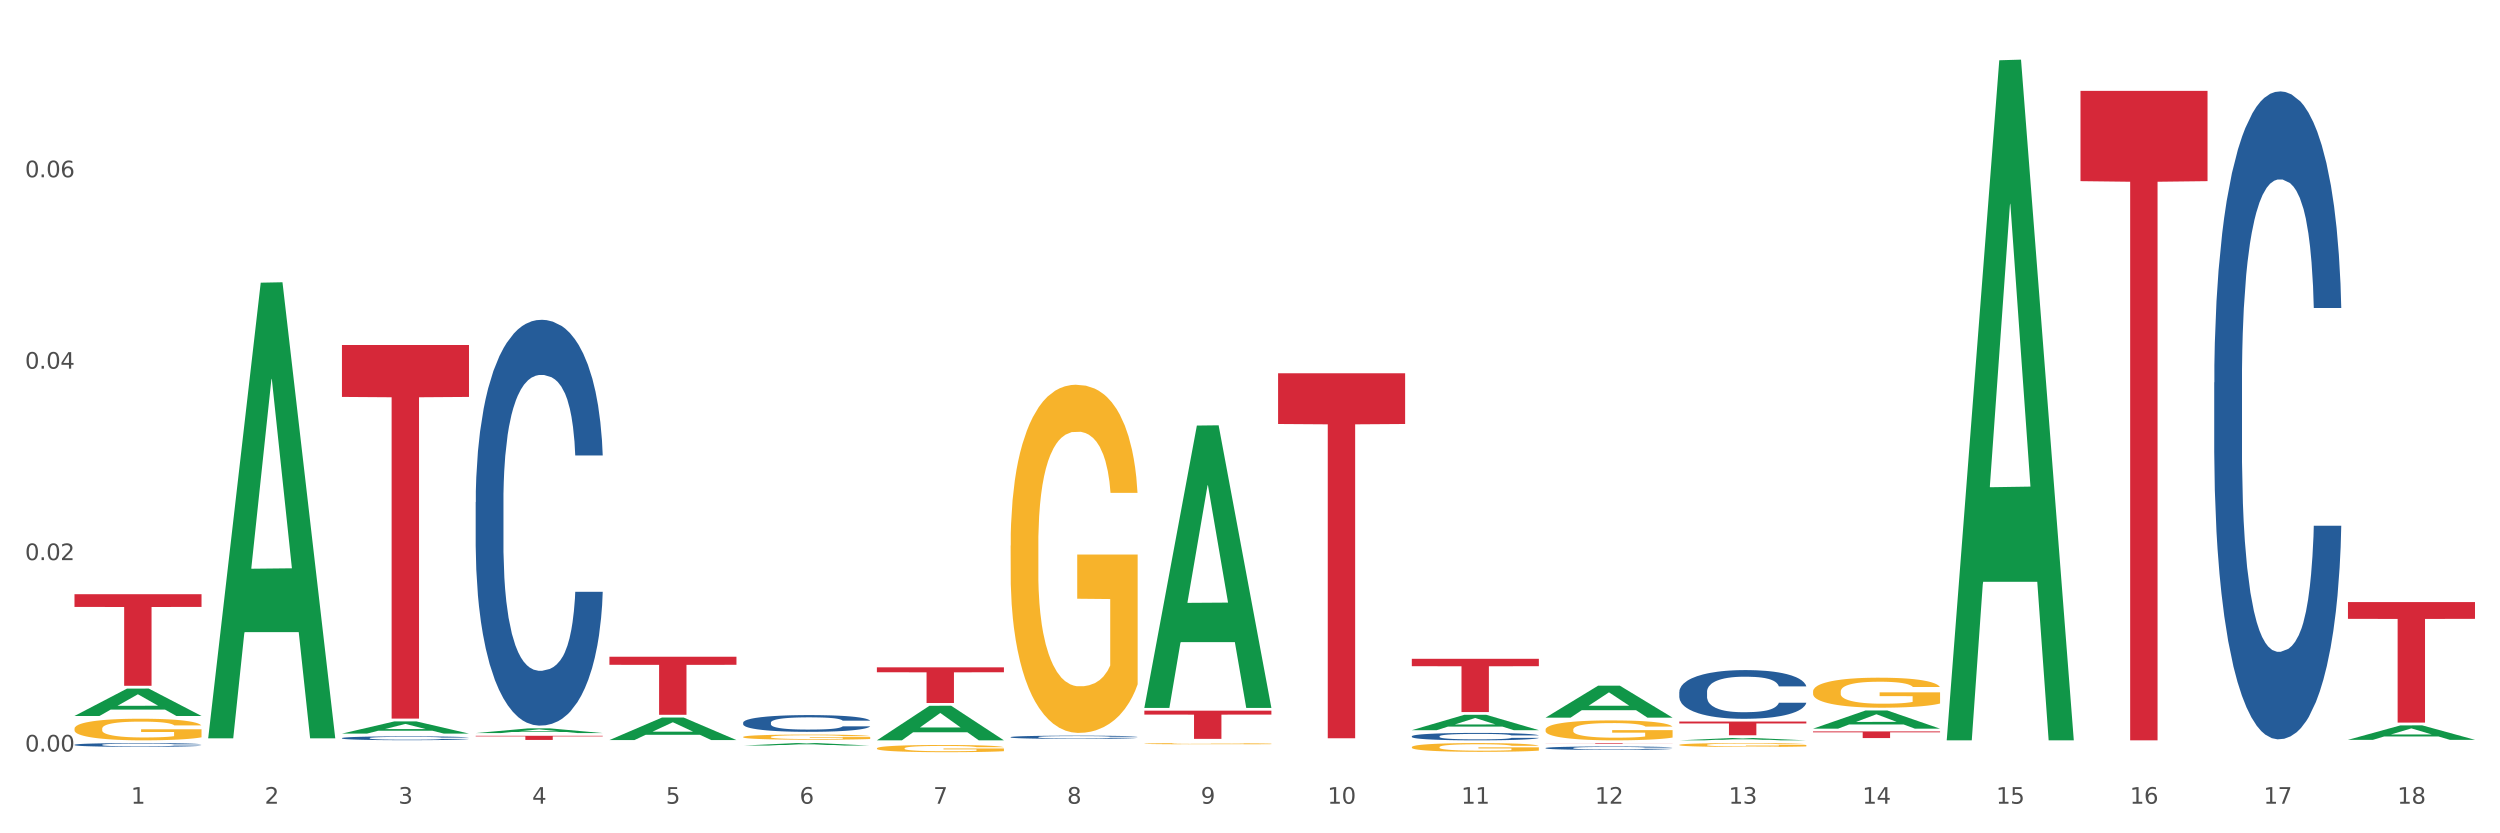 <?xml version="1.0" encoding="utf-8" standalone="no"?>
<!DOCTYPE svg PUBLIC "-//W3C//DTD SVG 1.1//EN"
  "http://www.w3.org/Graphics/SVG/1.1/DTD/svg11.dtd">
<svg xmlns:xlink="http://www.w3.org/1999/xlink" width="1080pt" height="360pt" viewBox="0 0 1080 360" xmlns="http://www.w3.org/2000/svg" version="1.1">
 <rect x="0" y="0" width="1080" height="360" fill="#333333" stroke="none"/>
 <defs>
  <style type="text/css">*{stroke-linejoin: round; stroke-linecap: butt}</style>
 </defs>
 <g id="figure_1">
  <g id="patch_1">
   <path d="M 0 360 
L 1080 360 
L 1080 0 
L 0 0 
z
" style="fill: #ffffff; stroke: #ffffff; stroke-linejoin: miter"/>
  </g>
  <g id="axes_1">
   <g id="matplotlib.axis_1">
    <g id="xtick_1">
     <g id="text_1">
      <!-- 1 -->
      <g style="fill: #4d4d4d" transform="translate(56.563 347.204) scale(0.096 -0.096)">
       <defs>
        <path id="DejaVuSans-31" d="M 794 531 
L 1825 531 
L 1825 4091 
L 703 3866 
L 703 4441 
L 1819 4666 
L 2450 4666 
L 2450 531 
L 3481 531 
L 3481 0 
L 794 0 
L 794 531 
z
" transform="scale(0.016)"/>
       </defs>
       <use xlink:href="#DejaVuSans-31"/>
      </g>
     </g>
    </g>
    <g id="xtick_2">
     <g id="text_2">
      <!-- 2 -->
      <g style="fill: #4d4d4d" transform="translate(114.336 347.204) scale(0.096 -0.096)">
       <defs>
        <path id="DejaVuSans-32" d="M 1228 531 
L 3431 531 
L 3431 0 
L 469 0 
L 469 531 
Q 828 903 1448 1529 
Q 2069 2156 2228 2338 
Q 2531 2678 2651 2914 
Q 2772 3150 2772 3378 
Q 2772 3750 2511 3984 
Q 2250 4219 1831 4219 
Q 1534 4219 1204 4116 
Q 875 4013 500 3803 
L 500 4441 
Q 881 4594 1212 4672 
Q 1544 4750 1819 4750 
Q 2544 4750 2975 4387 
Q 3406 4025 3406 3419 
Q 3406 3131 3298 2873 
Q 3191 2616 2906 2266 
Q 2828 2175 2409 1742 
Q 1991 1309 1228 531 
z
" transform="scale(0.016)"/>
       </defs>
       <use xlink:href="#DejaVuSans-32"/>
      </g>
     </g>
    </g>
    <g id="xtick_3">
     <g id="text_3">
      <!-- 3 -->
      <g style="fill: #4d4d4d" transform="translate(172.109 347.204) scale(0.096 -0.096)">
       <defs>
        <path id="DejaVuSans-33" d="M 2597 2516 
Q 3050 2419 3304 2112 
Q 3559 1806 3559 1356 
Q 3559 666 3084 287 
Q 2609 -91 1734 -91 
Q 1441 -91 1130 -33 
Q 819 25 488 141 
L 488 750 
Q 750 597 1062 519 
Q 1375 441 1716 441 
Q 2309 441 2620 675 
Q 2931 909 2931 1356 
Q 2931 1769 2642 2001 
Q 2353 2234 1838 2234 
L 1294 2234 
L 1294 2753 
L 1863 2753 
Q 2328 2753 2575 2939 
Q 2822 3125 2822 3475 
Q 2822 3834 2567 4026 
Q 2313 4219 1838 4219 
Q 1578 4219 1281 4162 
Q 984 4106 628 3988 
L 628 4550 
Q 988 4650 1302 4700 
Q 1616 4750 1894 4750 
Q 2613 4750 3031 4423 
Q 3450 4097 3450 3541 
Q 3450 3153 3228 2886 
Q 3006 2619 2597 2516 
z
" transform="scale(0.016)"/>
       </defs>
       <use xlink:href="#DejaVuSans-33"/>
      </g>
     </g>
    </g>
    <g id="xtick_4">
     <g id="text_4">
      <!-- 4 -->
      <g style="fill: #4d4d4d" transform="translate(229.882 347.204) scale(0.096 -0.096)">
       <defs>
        <path id="DejaVuSans-34" d="M 2419 4116 
L 825 1625 
L 2419 1625 
L 2419 4116 
z
M 2253 4666 
L 3047 4666 
L 3047 1625 
L 3713 1625 
L 3713 1100 
L 3047 1100 
L 3047 0 
L 2419 0 
L 2419 1100 
L 313 1100 
L 313 1709 
L 2253 4666 
z
" transform="scale(0.016)"/>
       </defs>
       <use xlink:href="#DejaVuSans-34"/>
      </g>
     </g>
    </g>
    <g id="xtick_5">
     <g id="text_5">
      <!-- 5 -->
      <g style="fill: #4d4d4d" transform="translate(287.655 347.204) scale(0.096 -0.096)">
       <defs>
        <path id="DejaVuSans-35" d="M 691 4666 
L 3169 4666 
L 3169 4134 
L 1269 4134 
L 1269 2991 
Q 1406 3038 1543 3061 
Q 1681 3084 1819 3084 
Q 2600 3084 3056 2656 
Q 3513 2228 3513 1497 
Q 3513 744 3044 326 
Q 2575 -91 1722 -91 
Q 1428 -91 1123 -41 
Q 819 9 494 109 
L 494 744 
Q 775 591 1075 516 
Q 1375 441 1709 441 
Q 2250 441 2565 725 
Q 2881 1009 2881 1497 
Q 2881 1984 2565 2268 
Q 2250 2553 1709 2553 
Q 1456 2553 1204 2497 
Q 953 2441 691 2322 
L 691 4666 
z
" transform="scale(0.016)"/>
       </defs>
       <use xlink:href="#DejaVuSans-35"/>
      </g>
     </g>
    </g>
    <g id="xtick_6">
     <g id="text_6">
      <!-- 6 -->
      <g style="fill: #4d4d4d" transform="translate(345.428 347.204) scale(0.096 -0.096)">
       <defs>
        <path id="DejaVuSans-36" d="M 2113 2584 
Q 1688 2584 1439 2293 
Q 1191 2003 1191 1497 
Q 1191 994 1439 701 
Q 1688 409 2113 409 
Q 2538 409 2786 701 
Q 3034 994 3034 1497 
Q 3034 2003 2786 2293 
Q 2538 2584 2113 2584 
z
M 3366 4563 
L 3366 3988 
Q 3128 4100 2886 4159 
Q 2644 4219 2406 4219 
Q 1781 4219 1451 3797 
Q 1122 3375 1075 2522 
Q 1259 2794 1537 2939 
Q 1816 3084 2150 3084 
Q 2853 3084 3261 2657 
Q 3669 2231 3669 1497 
Q 3669 778 3244 343 
Q 2819 -91 2113 -91 
Q 1303 -91 875 529 
Q 447 1150 447 2328 
Q 447 3434 972 4092 
Q 1497 4750 2381 4750 
Q 2619 4750 2861 4703 
Q 3103 4656 3366 4563 
z
" transform="scale(0.016)"/>
       </defs>
       <use xlink:href="#DejaVuSans-36"/>
      </g>
     </g>
    </g>
    <g id="xtick_7">
     <g id="text_7">
      <!-- 7 -->
      <g style="fill: #4d4d4d" transform="translate(403.201 347.204) scale(0.096 -0.096)">
       <defs>
        <path id="DejaVuSans-37" d="M 525 4666 
L 3525 4666 
L 3525 4397 
L 1831 0 
L 1172 0 
L 2766 4134 
L 525 4134 
L 525 4666 
z
" transform="scale(0.016)"/>
       </defs>
       <use xlink:href="#DejaVuSans-37"/>
      </g>
     </g>
    </g>
    <g id="xtick_8">
     <g id="text_8">
      <!-- 8 -->
      <g style="fill: #4d4d4d" transform="translate(460.974 347.204) scale(0.096 -0.096)">
       <defs>
        <path id="DejaVuSans-38" d="M 2034 2216 
Q 1584 2216 1326 1975 
Q 1069 1734 1069 1313 
Q 1069 891 1326 650 
Q 1584 409 2034 409 
Q 2484 409 2743 651 
Q 3003 894 3003 1313 
Q 3003 1734 2745 1975 
Q 2488 2216 2034 2216 
z
M 1403 2484 
Q 997 2584 770 2862 
Q 544 3141 544 3541 
Q 544 4100 942 4425 
Q 1341 4750 2034 4750 
Q 2731 4750 3128 4425 
Q 3525 4100 3525 3541 
Q 3525 3141 3298 2862 
Q 3072 2584 2669 2484 
Q 3125 2378 3379 2068 
Q 3634 1759 3634 1313 
Q 3634 634 3220 271 
Q 2806 -91 2034 -91 
Q 1263 -91 848 271 
Q 434 634 434 1313 
Q 434 1759 690 2068 
Q 947 2378 1403 2484 
z
M 1172 3481 
Q 1172 3119 1398 2916 
Q 1625 2713 2034 2713 
Q 2441 2713 2670 2916 
Q 2900 3119 2900 3481 
Q 2900 3844 2670 4047 
Q 2441 4250 2034 4250 
Q 1625 4250 1398 4047 
Q 1172 3844 1172 3481 
z
" transform="scale(0.016)"/>
       </defs>
       <use xlink:href="#DejaVuSans-38"/>
      </g>
     </g>
    </g>
    <g id="xtick_9">
     <g id="text_9">
      <!-- 9 -->
      <g style="fill: #4d4d4d" transform="translate(518.747 347.204) scale(0.096 -0.096)">
       <defs>
        <path id="DejaVuSans-39" d="M 703 97 
L 703 672 
Q 941 559 1184 500 
Q 1428 441 1663 441 
Q 2288 441 2617 861 
Q 2947 1281 2994 2138 
Q 2813 1869 2534 1725 
Q 2256 1581 1919 1581 
Q 1219 1581 811 2004 
Q 403 2428 403 3163 
Q 403 3881 828 4315 
Q 1253 4750 1959 4750 
Q 2769 4750 3195 4129 
Q 3622 3509 3622 2328 
Q 3622 1225 3098 567 
Q 2575 -91 1691 -91 
Q 1453 -91 1209 -44 
Q 966 3 703 97 
z
M 1959 2075 
Q 2384 2075 2632 2365 
Q 2881 2656 2881 3163 
Q 2881 3666 2632 3958 
Q 2384 4250 1959 4250 
Q 1534 4250 1286 3958 
Q 1038 3666 1038 3163 
Q 1038 2656 1286 2365 
Q 1534 2075 1959 2075 
z
" transform="scale(0.016)"/>
       </defs>
       <use xlink:href="#DejaVuSans-39"/>
      </g>
     </g>
    </g>
    <g id="xtick_10">
     <g id="text_10">
      <!-- 10 -->
      <g style="fill: #4d4d4d" transform="translate(573.466 347.204) scale(0.096 -0.096)">
       <defs>
        <path id="DejaVuSans-30" d="M 2034 4250 
Q 1547 4250 1301 3770 
Q 1056 3291 1056 2328 
Q 1056 1369 1301 889 
Q 1547 409 2034 409 
Q 2525 409 2770 889 
Q 3016 1369 3016 2328 
Q 3016 3291 2770 3770 
Q 2525 4250 2034 4250 
z
M 2034 4750 
Q 2819 4750 3233 4129 
Q 3647 3509 3647 2328 
Q 3647 1150 3233 529 
Q 2819 -91 2034 -91 
Q 1250 -91 836 529 
Q 422 1150 422 2328 
Q 422 3509 836 4129 
Q 1250 4750 2034 4750 
z
" transform="scale(0.016)"/>
       </defs>
       <use xlink:href="#DejaVuSans-31"/>
       <use xlink:href="#DejaVuSans-30" transform="translate(63.623 0)"/>
      </g>
     </g>
    </g>
    <g id="xtick_11">
     <g id="text_11">
      <!-- 11 -->
      <g style="fill: #4d4d4d" transform="translate(631.239 347.204) scale(0.096 -0.096)">
       <use xlink:href="#DejaVuSans-31"/>
       <use xlink:href="#DejaVuSans-31" transform="translate(63.623 0)"/>
      </g>
     </g>
    </g>
    <g id="xtick_12">
     <g id="text_12">
      <!-- 12 -->
      <g style="fill: #4d4d4d" transform="translate(689.012 347.204) scale(0.096 -0.096)">
       <use xlink:href="#DejaVuSans-31"/>
       <use xlink:href="#DejaVuSans-32" transform="translate(63.623 0)"/>
      </g>
     </g>
    </g>
    <g id="xtick_13">
     <g id="text_13">
      <!-- 13 -->
      <g style="fill: #4d4d4d" transform="translate(746.785 347.204) scale(0.096 -0.096)">
       <use xlink:href="#DejaVuSans-31"/>
       <use xlink:href="#DejaVuSans-33" transform="translate(63.623 0)"/>
      </g>
     </g>
    </g>
    <g id="xtick_14">
     <g id="text_14">
      <!-- 14 -->
      <g style="fill: #4d4d4d" transform="translate(804.558 347.204) scale(0.096 -0.096)">
       <use xlink:href="#DejaVuSans-31"/>
       <use xlink:href="#DejaVuSans-34" transform="translate(63.623 0)"/>
      </g>
     </g>
    </g>
    <g id="xtick_15">
     <g id="text_15">
      <!-- 15 -->
      <g style="fill: #4d4d4d" transform="translate(862.331 347.204) scale(0.096 -0.096)">
       <use xlink:href="#DejaVuSans-31"/>
       <use xlink:href="#DejaVuSans-35" transform="translate(63.623 0)"/>
      </g>
     </g>
    </g>
    <g id="xtick_16">
     <g id="text_16">
      <!-- 16 -->
      <g style="fill: #4d4d4d" transform="translate(920.104 347.204) scale(0.096 -0.096)">
       <use xlink:href="#DejaVuSans-31"/>
       <use xlink:href="#DejaVuSans-36" transform="translate(63.623 0)"/>
      </g>
     </g>
    </g>
    <g id="xtick_17">
     <g id="text_17">
      <!-- 17 -->
      <g style="fill: #4d4d4d" transform="translate(977.877 347.204) scale(0.096 -0.096)">
       <use xlink:href="#DejaVuSans-31"/>
       <use xlink:href="#DejaVuSans-37" transform="translate(63.623 0)"/>
      </g>
     </g>
    </g>
    <g id="xtick_18">
     <g id="text_18">
      <!-- 18 -->
      <g style="fill: #4d4d4d" transform="translate(1035.65 347.204) scale(0.096 -0.096)">
       <use xlink:href="#DejaVuSans-31"/>
       <use xlink:href="#DejaVuSans-38" transform="translate(63.623 0)"/>
      </g>
     </g>
    </g>
    <g id="xtick_19"/>
    <g id="xtick_20"/>
    <g id="xtick_21"/>
    <g id="xtick_22"/>
    <g id="xtick_23"/>
    <g id="xtick_24"/>
    <g id="xtick_25"/>
    <g id="xtick_26"/>
    <g id="xtick_27"/>
    <g id="xtick_28"/>
    <g id="xtick_29"/>
    <g id="xtick_30"/>
    <g id="xtick_31"/>
    <g id="xtick_32"/>
    <g id="xtick_33"/>
    <g id="xtick_34"/>
    <g id="xtick_35"/>
   </g>
   <g id="matplotlib.axis_2">
    <g id="ytick_1">
     <g id="text_19">
      <!-- 0.00 -->
      <g style="fill: #4d4d4d" transform="translate(10.8 324.659) scale(0.096 -0.096)">
       <defs>
        <path id="DejaVuSans-2e" d="M 684 794 
L 1344 794 
L 1344 0 
L 684 0 
L 684 794 
z
" transform="scale(0.016)"/>
       </defs>
       <use xlink:href="#DejaVuSans-30"/>
       <use xlink:href="#DejaVuSans-2e" transform="translate(63.623 0)"/>
       <use xlink:href="#DejaVuSans-30" transform="translate(95.41 0)"/>
       <use xlink:href="#DejaVuSans-30" transform="translate(159.033 0)"/>
      </g>
     </g>
    </g>
    <g id="ytick_2">
     <g id="text_20">
      <!-- 0.02 -->
      <g style="fill: #4d4d4d" transform="translate(10.8 241.968) scale(0.096 -0.096)">
       <use xlink:href="#DejaVuSans-30"/>
       <use xlink:href="#DejaVuSans-2e" transform="translate(63.623 0)"/>
       <use xlink:href="#DejaVuSans-30" transform="translate(95.41 0)"/>
       <use xlink:href="#DejaVuSans-32" transform="translate(159.033 0)"/>
      </g>
     </g>
    </g>
    <g id="ytick_3">
     <g id="text_21">
      <!-- 0.04 -->
      <g style="fill: #4d4d4d" transform="translate(10.8 159.276) scale(0.096 -0.096)">
       <use xlink:href="#DejaVuSans-30"/>
       <use xlink:href="#DejaVuSans-2e" transform="translate(63.623 0)"/>
       <use xlink:href="#DejaVuSans-30" transform="translate(95.41 0)"/>
       <use xlink:href="#DejaVuSans-34" transform="translate(159.033 0)"/>
      </g>
     </g>
    </g>
    <g id="ytick_4">
     <g id="text_22">
      <!-- 0.06 -->
      <g style="fill: #4d4d4d" transform="translate(10.8 76.585) scale(0.096 -0.096)">
       <use xlink:href="#DejaVuSans-30"/>
       <use xlink:href="#DejaVuSans-2e" transform="translate(63.623 0)"/>
       <use xlink:href="#DejaVuSans-30" transform="translate(95.41 0)"/>
       <use xlink:href="#DejaVuSans-36" transform="translate(159.033 0)"/>
      </g>
     </g>
    </g>
    <g id="ytick_5"/>
    <g id="ytick_6"/>
    <g id="ytick_7"/>
    <g id="ytick_8"/>
   </g>
   <g id="PolyCollection_1">
    <path d="M 32.175 309.28 
L 32.232 309.269 
L 54.864 297.47 
L 64.257 297.459 
L 87.059 309.302 
L 76.196 309.302 
L 71.273 306.545 
L 47.905 306.545 
L 47.735 306.589 
L 42.982 309.302 
L 32.175 309.302 
L 32.175 309.28 
L 50.847 304.899 
L 68.331 304.888 
L 59.674 299.984 
L 59.561 299.961 
L 59.447 299.995 
L 50.79 304.888 
L 50.847 304.899 
L 32.175 309.28 
z
" clip-path="url(#pf8c7221da5)" style="fill: #109648"/>
    <path d="M 436.586 235.712 
L 436.651 235.575 
L 436.651 230.629 
L 436.78 226.371 
L 437.428 216.068 
L 438.4 207.551 
L 439.113 203.017 
L 439.826 199.308 
L 440.668 195.599 
L 441.705 191.753 
L 443.584 186.121 
L 444.75 183.236 
L 446.176 180.214 
L 448.768 175.818 
L 450.647 173.345 
L 452.591 171.284 
L 455.766 168.812 
L 457.84 167.713 
L 460.043 166.889 
L 462.7 166.339 
L 464.708 166.202 
L 469.115 166.614 
L 472.873 167.85 
L 474.687 168.812 
L 477.02 170.46 
L 478.251 171.559 
L 480.26 173.757 
L 482.334 176.642 
L 483.759 179.115 
L 485.898 183.785 
L 487.517 188.456 
L 489.008 194.226 
L 489.785 198.209 
L 490.369 201.918 
L 490.887 206.177 
L 491.405 212.908 
L 479.742 212.908 
L 479.288 208.1 
L 478.575 203.567 
L 477.539 199.171 
L 476.631 196.424 
L 475.076 192.989 
L 473.651 190.791 
L 472.16 189.143 
L 470.346 187.769 
L 468.92 187.082 
L 466.912 186.533 
L 462.959 186.67 
L 460.302 187.769 
L 458.488 189.143 
L 457.321 190.379 
L 456.285 191.753 
L 455.118 193.676 
L 453.757 196.561 
L 452.785 199.171 
L 451.814 202.468 
L 451.036 205.765 
L 450.323 209.611 
L 449.74 213.732 
L 449.286 217.991 
L 448.898 223.211 
L 448.574 231.866 
L 448.574 250.685 
L 448.703 254.944 
L 449.027 260.576 
L 449.416 264.835 
L 450.064 269.918 
L 450.647 273.352 
L 451.749 278.297 
L 452.98 282.418 
L 453.952 285.028 
L 454.924 287.226 
L 456.609 290.249 
L 458.488 292.721 
L 460.108 294.232 
L 462.311 295.606 
L 463.801 296.156 
L 465.097 296.43 
L 468.272 296.43 
L 470.54 296.018 
L 473.067 295.057 
L 475.011 293.82 
L 476.631 292.309 
L 478.446 289.837 
L 479.612 287.501 
L 479.612 258.79 
L 465.356 258.653 
L 465.356 239.558 
L 491.47 239.558 
L 491.47 295.606 
L 490.369 298.491 
L 489.137 301.101 
L 487.841 303.436 
L 485.898 306.321 
L 483.565 309.069 
L 481.491 310.992 
L 479.288 312.64 
L 476.696 314.151 
L 473.327 315.525 
L 471.253 316.075 
L 468.661 316.487 
L 465.616 316.624 
L 462.959 316.349 
L 460.367 315.662 
L 457.645 314.426 
L 454.989 312.64 
L 452.98 310.854 
L 450.971 308.656 
L 448.833 305.772 
L 447.148 303.024 
L 445.852 300.552 
L 444.426 297.392 
L 442.871 293.271 
L 441.705 289.562 
L 440.668 285.715 
L 439.567 280.77 
L 438.789 276.511 
L 438.011 271.154 
L 437.558 267.17 
L 437.039 260.988 
L 436.651 252.334 
L 436.586 235.712 
z
" clip-path="url(#pf8c7221da5)" style="fill: #f7b32b"/>
    <path d="M 494.359 321.261 
L 494.424 321.26 
L 494.424 321.243 
L 494.553 321.227 
L 495.201 321.19 
L 496.173 321.16 
L 496.886 321.144 
L 497.599 321.13 
L 498.441 321.117 
L 499.478 321.103 
L 501.357 321.083 
L 502.523 321.073 
L 503.949 321.062 
L 506.541 321.046 
L 508.42 321.037 
L 510.364 321.03 
L 513.539 321.021 
L 515.613 321.017 
L 517.816 321.014 
L 520.473 321.012 
L 522.481 321.012 
L 526.888 321.013 
L 530.646 321.017 
L 532.46 321.021 
L 534.793 321.027 
L 536.024 321.031 
L 538.033 321.039 
L 540.107 321.049 
L 541.532 321.058 
L 543.671 321.075 
L 545.29 321.091 
L 546.781 321.112 
L 547.558 321.126 
L 548.142 321.14 
L 548.66 321.155 
L 549.178 321.179 
L 537.515 321.179 
L 537.061 321.162 
L 536.348 321.146 
L 535.311 321.13 
L 534.404 321.12 
L 532.849 321.108 
L 531.424 321.1 
L 529.933 321.094 
L 528.119 321.089 
L 526.693 321.086 
L 524.685 321.084 
L 520.732 321.085 
L 518.075 321.089 
L 516.261 321.094 
L 515.094 321.098 
L 514.058 321.103 
L 512.891 321.11 
L 511.53 321.12 
L 510.558 321.13 
L 509.586 321.142 
L 508.809 321.153 
L 508.096 321.167 
L 507.513 321.182 
L 507.059 321.197 
L 506.671 321.216 
L 506.347 321.247 
L 506.347 321.314 
L 506.476 321.33 
L 506.8 321.35 
L 507.189 321.365 
L 507.837 321.383 
L 508.42 321.396 
L 509.522 321.413 
L 510.753 321.428 
L 511.725 321.438 
L 512.697 321.445 
L 514.382 321.456 
L 516.261 321.465 
L 517.881 321.471 
L 520.084 321.475 
L 521.574 321.477 
L 522.87 321.478 
L 526.045 321.478 
L 528.313 321.477 
L 530.84 321.473 
L 532.784 321.469 
L 534.404 321.464 
L 536.219 321.455 
L 537.385 321.446 
L 537.385 321.343 
L 523.129 321.343 
L 523.129 321.275 
L 549.243 321.275 
L 549.243 321.475 
L 548.142 321.486 
L 546.91 321.495 
L 545.614 321.504 
L 543.671 321.514 
L 541.338 321.524 
L 539.264 321.531 
L 537.061 321.536 
L 534.469 321.542 
L 531.1 321.547 
L 529.026 321.549 
L 526.434 321.55 
L 523.389 321.551 
L 520.732 321.55 
L 518.14 321.547 
L 515.418 321.543 
L 512.762 321.536 
L 510.753 321.53 
L 508.744 321.522 
L 506.606 321.512 
L 504.921 321.502 
L 503.625 321.493 
L 502.199 321.482 
L 500.644 321.467 
L 499.478 321.454 
L 498.441 321.44 
L 497.34 321.422 
L 496.562 321.407 
L 495.784 321.388 
L 495.331 321.374 
L 494.812 321.351 
L 494.424 321.32 
L 494.359 321.261 
z
" clip-path="url(#pf8c7221da5)" style="fill: #f7b32b"/>
    <path d="M 667.678 315.195 
L 667.743 315.187 
L 667.743 314.903 
L 667.872 314.659 
L 668.52 314.069 
L 669.492 313.581 
L 670.205 313.321 
L 670.918 313.109 
L 671.76 312.896 
L 672.797 312.676 
L 674.676 312.353 
L 675.842 312.188 
L 677.268 312.015 
L 679.86 311.763 
L 681.739 311.621 
L 683.683 311.503 
L 686.858 311.361 
L 688.932 311.298 
L 691.135 311.251 
L 693.792 311.22 
L 695.8 311.212 
L 700.207 311.235 
L 703.965 311.306 
L 705.779 311.361 
L 708.112 311.456 
L 709.343 311.519 
L 711.352 311.645 
L 713.426 311.81 
L 714.851 311.952 
L 716.989 312.219 
L 718.609 312.487 
L 720.1 312.817 
L 720.877 313.046 
L 721.461 313.258 
L 721.979 313.502 
L 722.497 313.888 
L 710.834 313.888 
L 710.38 313.612 
L 709.667 313.353 
L 708.63 313.101 
L 707.723 312.943 
L 706.168 312.747 
L 704.743 312.621 
L 703.252 312.526 
L 701.438 312.448 
L 700.012 312.408 
L 698.003 312.377 
L 694.051 312.385 
L 691.394 312.448 
L 689.58 312.526 
L 688.413 312.597 
L 687.377 312.676 
L 686.21 312.786 
L 684.849 312.951 
L 683.877 313.101 
L 682.905 313.29 
L 682.128 313.479 
L 681.415 313.699 
L 680.832 313.935 
L 680.378 314.179 
L 679.99 314.478 
L 679.666 314.974 
L 679.666 316.052 
L 679.795 316.296 
L 680.119 316.619 
L 680.508 316.863 
L 681.156 317.154 
L 681.739 317.351 
L 682.841 317.635 
L 684.072 317.871 
L 685.044 318.02 
L 686.016 318.146 
L 687.701 318.319 
L 689.58 318.461 
L 691.2 318.548 
L 693.403 318.626 
L 694.893 318.658 
L 696.189 318.674 
L 699.364 318.674 
L 701.632 318.65 
L 704.159 318.595 
L 706.103 318.524 
L 707.723 318.437 
L 709.538 318.296 
L 710.704 318.162 
L 710.704 316.517 
L 696.448 316.509 
L 696.448 315.415 
L 722.562 315.415 
L 722.562 318.626 
L 721.461 318.792 
L 720.229 318.941 
L 718.933 319.075 
L 716.989 319.24 
L 714.657 319.398 
L 712.583 319.508 
L 710.38 319.602 
L 707.788 319.689 
L 704.419 319.768 
L 702.345 319.799 
L 699.753 319.823 
L 696.708 319.831 
L 694.051 319.815 
L 691.459 319.775 
L 688.737 319.705 
L 686.081 319.602 
L 684.072 319.5 
L 682.063 319.374 
L 679.925 319.209 
L 678.24 319.051 
L 676.944 318.91 
L 675.518 318.729 
L 673.963 318.492 
L 672.797 318.28 
L 671.76 318.06 
L 670.659 317.776 
L 669.881 317.532 
L 669.103 317.225 
L 668.65 316.997 
L 668.131 316.643 
L 667.743 316.147 
L 667.678 315.195 
z
" clip-path="url(#pf8c7221da5)" style="fill: #f7b32b"/>
    <path d="M 725.451 321.786 
L 725.516 321.784 
L 725.516 321.729 
L 725.645 321.682 
L 726.293 321.567 
L 727.265 321.472 
L 727.978 321.422 
L 728.691 321.38 
L 729.533 321.339 
L 730.57 321.296 
L 732.449 321.233 
L 733.615 321.201 
L 735.041 321.168 
L 737.633 321.119 
L 739.512 321.091 
L 741.456 321.068 
L 744.631 321.041 
L 746.705 321.028 
L 748.908 321.019 
L 751.565 321.013 
L 753.573 321.012 
L 757.98 321.016 
L 761.738 321.03 
L 763.552 321.041 
L 765.885 321.059 
L 767.116 321.071 
L 769.125 321.096 
L 771.199 321.128 
L 772.624 321.155 
L 774.762 321.207 
L 776.382 321.259 
L 777.873 321.324 
L 778.65 321.368 
L 779.234 321.409 
L 779.752 321.457 
L 780.27 321.532 
L 768.607 321.532 
L 768.153 321.478 
L 767.44 321.428 
L 766.403 321.379 
L 765.496 321.348 
L 763.941 321.31 
L 762.516 321.285 
L 761.025 321.267 
L 759.211 321.252 
L 757.785 321.244 
L 755.776 321.238 
L 751.824 321.24 
L 749.167 321.252 
L 747.353 321.267 
L 746.186 321.281 
L 745.15 321.296 
L 743.983 321.318 
L 742.622 321.35 
L 741.65 321.379 
L 740.678 321.416 
L 739.901 321.452 
L 739.188 321.495 
L 738.605 321.541 
L 738.151 321.588 
L 737.762 321.647 
L 737.438 321.743 
L 737.438 321.953 
L 737.568 322 
L 737.892 322.063 
L 738.281 322.11 
L 738.929 322.167 
L 739.512 322.205 
L 740.614 322.26 
L 741.845 322.306 
L 742.817 322.335 
L 743.789 322.36 
L 745.474 322.393 
L 747.353 322.421 
L 748.973 322.438 
L 751.176 322.453 
L 752.666 322.459 
L 753.962 322.462 
L 757.137 322.462 
L 759.405 322.457 
L 761.932 322.447 
L 763.876 322.433 
L 765.496 322.416 
L 767.311 322.389 
L 768.477 322.363 
L 768.477 322.043 
L 754.221 322.041 
L 754.221 321.829 
L 780.335 321.829 
L 780.335 322.453 
L 779.234 322.485 
L 778.002 322.514 
L 776.706 322.54 
L 774.762 322.572 
L 772.43 322.603 
L 770.356 322.624 
L 768.153 322.643 
L 765.561 322.659 
L 762.192 322.675 
L 760.118 322.681 
L 757.526 322.685 
L 754.48 322.687 
L 751.824 322.684 
L 749.232 322.676 
L 746.51 322.663 
L 743.854 322.643 
L 741.845 322.623 
L 739.836 322.598 
L 737.698 322.566 
L 736.013 322.536 
L 734.717 322.508 
L 733.291 322.473 
L 731.736 322.427 
L 730.57 322.386 
L 729.533 322.343 
L 728.431 322.288 
L 727.654 322.24 
L 726.876 322.181 
L 726.423 322.136 
L 725.904 322.067 
L 725.516 321.971 
L 725.451 321.786 
z
" clip-path="url(#pf8c7221da5)" style="fill: #f7b32b"/>
    <path d="M 783.224 298.756 
L 783.289 298.745 
L 783.289 298.318 
L 783.418 297.951 
L 784.066 297.062 
L 785.038 296.327 
L 785.751 295.936 
L 786.464 295.616 
L 787.306 295.296 
L 788.343 294.965 
L 790.222 294.479 
L 791.388 294.23 
L 792.814 293.969 
L 795.406 293.59 
L 797.285 293.377 
L 799.229 293.199 
L 802.404 292.986 
L 804.478 292.891 
L 806.681 292.82 
L 809.338 292.773 
L 811.346 292.761 
L 815.753 292.796 
L 819.511 292.903 
L 821.325 292.986 
L 823.658 293.128 
L 824.889 293.223 
L 826.898 293.412 
L 828.971 293.661 
L 830.397 293.875 
L 832.535 294.277 
L 834.155 294.68 
L 835.646 295.178 
L 836.423 295.522 
L 837.007 295.842 
L 837.525 296.209 
L 838.043 296.789 
L 826.38 296.789 
L 825.926 296.375 
L 825.213 295.984 
L 824.176 295.605 
L 823.269 295.368 
L 821.714 295.071 
L 820.288 294.882 
L 818.798 294.74 
L 816.984 294.621 
L 815.558 294.562 
L 813.549 294.514 
L 809.597 294.526 
L 806.94 294.621 
L 805.126 294.74 
L 803.959 294.846 
L 802.922 294.965 
L 801.756 295.131 
L 800.395 295.379 
L 799.423 295.605 
L 798.451 295.889 
L 797.674 296.173 
L 796.961 296.505 
L 796.378 296.861 
L 795.924 297.228 
L 795.535 297.678 
L 795.211 298.425 
L 795.211 300.048 
L 795.341 300.415 
L 795.665 300.901 
L 796.054 301.268 
L 796.702 301.707 
L 797.285 302.003 
L 798.387 302.43 
L 799.618 302.785 
L 800.59 303.01 
L 801.562 303.2 
L 803.246 303.46 
L 805.126 303.674 
L 806.746 303.804 
L 808.949 303.922 
L 810.439 303.97 
L 811.735 303.994 
L 814.91 303.994 
L 817.178 303.958 
L 819.705 303.875 
L 821.649 303.768 
L 823.269 303.638 
L 825.084 303.425 
L 826.25 303.223 
L 826.25 300.747 
L 811.994 300.735 
L 811.994 299.088 
L 838.108 299.088 
L 838.108 303.922 
L 837.007 304.171 
L 835.775 304.396 
L 834.479 304.598 
L 832.535 304.847 
L 830.203 305.084 
L 828.129 305.25 
L 825.926 305.392 
L 823.334 305.522 
L 819.964 305.641 
L 817.891 305.688 
L 815.299 305.724 
L 812.253 305.735 
L 809.597 305.712 
L 807.005 305.652 
L 804.283 305.546 
L 801.627 305.392 
L 799.618 305.238 
L 797.609 305.048 
L 795.471 304.799 
L 793.786 304.562 
L 792.49 304.349 
L 791.064 304.077 
L 789.509 303.721 
L 788.343 303.401 
L 787.306 303.069 
L 786.204 302.643 
L 785.427 302.275 
L 784.649 301.813 
L 784.196 301.47 
L 783.677 300.937 
L 783.289 300.19 
L 783.224 298.756 
z
" clip-path="url(#pf8c7221da5)" style="fill: #f7b32b"/>
    <path d="M 1014.316 260.098 
L 1069.2 260.098 
L 1069.2 267.335 
L 1047.61 267.384 
L 1047.61 312.175 
L 1035.775 312.175 
L 1035.775 267.384 
L 1014.316 267.335 
L 1014.316 260.147 
L 1014.316 260.098 
z
" clip-path="url(#pf8c7221da5)" style="fill: #d62839"/>
    <path d="M 898.77 39.266 
L 953.654 39.266 
L 953.654 78.255 
L 932.064 78.519 
L 932.064 319.831 
L 920.229 319.831 
L 920.229 78.519 
L 898.77 78.255 
L 898.77 39.529 
L 898.77 39.266 
z
" clip-path="url(#pf8c7221da5)" style="fill: #d62839"/>
    <path d="M 783.224 315.973 
L 838.108 315.973 
L 838.108 316.371 
L 816.519 316.373 
L 816.519 318.833 
L 804.683 318.833 
L 804.683 316.373 
L 783.224 316.371 
L 783.224 315.976 
L 783.224 315.973 
z
" clip-path="url(#pf8c7221da5)" style="fill: #d62839"/>
    <path d="M 725.451 311.703 
L 780.335 311.703 
L 780.335 312.528 
L 758.746 312.533 
L 758.746 317.642 
L 746.91 317.642 
L 746.91 312.533 
L 725.451 312.528 
L 725.451 311.708 
L 725.451 311.703 
z
" clip-path="url(#pf8c7221da5)" style="fill: #d62839"/>
    <path d="M 667.678 321.012 
L 722.562 321.012 
L 722.562 321.05 
L 700.973 321.05 
L 700.973 321.29 
L 689.137 321.29 
L 689.137 321.05 
L 667.678 321.05 
L 667.678 321.012 
L 667.678 321.012 
z
" clip-path="url(#pf8c7221da5)" style="fill: #d62839"/>
    <path d="M 609.905 284.606 
L 664.789 284.606 
L 664.789 287.801 
L 643.2 287.823 
L 643.2 307.599 
L 631.364 307.599 
L 631.364 287.823 
L 609.905 287.801 
L 609.905 284.627 
L 609.905 284.606 
z
" clip-path="url(#pf8c7221da5)" style="fill: #d62839"/>
    <path d="M 552.132 161.252 
L 607.016 161.252 
L 607.016 183.165 
L 585.427 183.313 
L 585.427 318.939 
L 573.591 318.939 
L 573.591 183.313 
L 552.132 183.165 
L 552.132 161.4 
L 552.132 161.252 
z
" clip-path="url(#pf8c7221da5)" style="fill: #d62839"/>
    <path d="M 494.359 307.022 
L 549.243 307.022 
L 549.243 308.712 
L 527.654 308.723 
L 527.654 319.185 
L 515.818 319.185 
L 515.818 308.723 
L 494.359 308.712 
L 494.359 307.033 
L 494.359 307.022 
z
" clip-path="url(#pf8c7221da5)" style="fill: #d62839"/>
    <path d="M 378.813 323.271 
L 378.878 323.268 
L 378.878 323.165 
L 379.007 323.077 
L 379.655 322.863 
L 380.627 322.686 
L 381.34 322.592 
L 382.053 322.515 
L 382.895 322.438 
L 383.932 322.358 
L 385.811 322.242 
L 386.977 322.182 
L 388.403 322.119 
L 390.995 322.028 
L 392.874 321.976 
L 394.818 321.934 
L 397.993 321.882 
L 400.067 321.86 
L 402.27 321.842 
L 404.927 321.831 
L 406.935 321.828 
L 411.342 321.837 
L 415.1 321.862 
L 416.914 321.882 
L 419.247 321.917 
L 420.478 321.939 
L 422.487 321.985 
L 424.561 322.045 
L 425.986 322.096 
L 428.125 322.193 
L 429.745 322.29 
L 431.235 322.41 
L 432.012 322.492 
L 432.596 322.569 
L 433.114 322.658 
L 433.632 322.797 
L 421.969 322.797 
L 421.515 322.698 
L 420.802 322.604 
L 419.766 322.512 
L 418.858 322.455 
L 417.303 322.384 
L 415.878 322.338 
L 414.387 322.304 
L 412.573 322.276 
L 411.147 322.261 
L 409.139 322.25 
L 405.186 322.253 
L 402.529 322.276 
L 400.715 322.304 
L 399.548 322.33 
L 398.512 322.358 
L 397.345 322.398 
L 395.984 322.458 
L 395.013 322.512 
L 394.041 322.581 
L 393.263 322.649 
L 392.55 322.729 
L 391.967 322.814 
L 391.513 322.903 
L 391.125 323.011 
L 390.801 323.191 
L 390.801 323.581 
L 390.93 323.67 
L 391.254 323.786 
L 391.643 323.875 
L 392.291 323.98 
L 392.874 324.052 
L 393.976 324.154 
L 395.207 324.24 
L 396.179 324.294 
L 397.151 324.339 
L 398.836 324.402 
L 400.715 324.454 
L 402.335 324.485 
L 404.538 324.513 
L 406.028 324.525 
L 407.324 324.53 
L 410.499 324.53 
L 412.767 324.522 
L 415.294 324.502 
L 417.238 324.476 
L 418.858 324.445 
L 420.673 324.394 
L 421.839 324.345 
L 421.839 323.749 
L 407.583 323.747 
L 407.583 323.35 
L 433.697 323.35 
L 433.697 324.513 
L 432.596 324.573 
L 431.364 324.627 
L 430.068 324.676 
L 428.125 324.736 
L 425.792 324.793 
L 423.718 324.833 
L 421.515 324.867 
L 418.923 324.898 
L 415.554 324.927 
L 413.48 324.938 
L 410.888 324.947 
L 407.843 324.95 
L 405.186 324.944 
L 402.594 324.93 
L 399.872 324.904 
L 397.216 324.867 
L 395.207 324.83 
L 393.198 324.784 
L 391.06 324.724 
L 389.375 324.667 
L 388.079 324.616 
L 386.654 324.55 
L 385.098 324.465 
L 383.932 324.388 
L 382.895 324.308 
L 381.794 324.206 
L 381.016 324.117 
L 380.238 324.006 
L 379.785 323.923 
L 379.266 323.795 
L 378.878 323.615 
L 378.813 323.271 
z
" clip-path="url(#pf8c7221da5)" style="fill: #f7b32b"/>
    <path d="M 378.813 288.281 
L 433.697 288.281 
L 433.697 290.424 
L 412.108 290.439 
L 412.108 303.703 
L 400.272 303.703 
L 400.272 290.439 
L 378.813 290.424 
L 378.813 288.296 
L 378.813 288.281 
z
" clip-path="url(#pf8c7221da5)" style="fill: #d62839"/>
    <path d="M 205.494 317.869 
L 260.378 317.869 
L 260.378 318.115 
L 238.789 318.117 
L 238.789 319.643 
L 226.953 319.643 
L 226.953 318.117 
L 205.494 318.115 
L 205.494 317.87 
L 205.494 317.869 
z
" clip-path="url(#pf8c7221da5)" style="fill: #d62839"/>
    <path d="M 147.721 149.039 
L 202.605 149.039 
L 202.605 171.469 
L 181.016 171.621 
L 181.016 310.45 
L 169.18 310.45 
L 169.18 171.621 
L 147.721 171.469 
L 147.721 149.19 
L 147.721 149.039 
z
" clip-path="url(#pf8c7221da5)" style="fill: #d62839"/>
    <path d="M 32.175 256.685 
L 87.059 256.685 
L 87.059 262.187 
L 65.47 262.224 
L 65.47 296.278 
L 53.635 296.278 
L 53.635 262.224 
L 32.175 262.187 
L 32.175 256.722 
L 32.175 256.685 
z
" clip-path="url(#pf8c7221da5)" style="fill: #d62839"/>
    <path d="M 32.175 321.738 
L 32.24 321.736 
L 32.24 321.695 
L 32.434 321.639 
L 33.148 321.536 
L 34.056 321.457 
L 35.613 321.366 
L 36.457 321.327 
L 37.56 321.285 
L 39.83 321.215 
L 42.425 321.156 
L 44.242 321.124 
L 45.604 321.103 
L 48.653 321.066 
L 50.405 321.05 
L 52.221 321.037 
L 53.778 321.028 
L 56.373 321.017 
L 58.449 321.013 
L 60.85 321.012 
L 62.861 321.013 
L 65.521 321.019 
L 69.413 321.037 
L 70.905 321.047 
L 72.917 321.065 
L 74.993 321.088 
L 76.679 321.112 
L 78.626 321.146 
L 80.637 321.19 
L 82.583 321.246 
L 83.945 321.298 
L 85.048 321.353 
L 86.021 321.419 
L 86.735 321.491 
L 87.059 321.552 
L 75.187 321.552 
L 74.863 321.497 
L 74.214 321.438 
L 73.565 321.398 
L 72.852 321.366 
L 71.749 321.329 
L 70.776 321.305 
L 69.154 321.277 
L 67.662 321.26 
L 66.429 321.249 
L 64.937 321.24 
L 61.758 321.232 
L 59.487 321.232 
L 58.06 321.234 
L 56.309 321.242 
L 54.816 321.252 
L 53.065 321.27 
L 51.702 321.289 
L 50.34 321.314 
L 49.562 321.332 
L 48.394 321.364 
L 47.615 321.391 
L 46.577 321.437 
L 45.993 321.469 
L 44.955 321.553 
L 44.501 321.615 
L 44.307 321.658 
L 44.177 321.705 
L 44.177 321.936 
L 44.566 322.039 
L 44.891 322.083 
L 45.41 322.134 
L 46.383 322.198 
L 47.81 322.262 
L 49.302 322.308 
L 50.535 322.336 
L 51.702 322.356 
L 52.87 322.373 
L 54.297 322.387 
L 55.465 322.396 
L 57.217 322.405 
L 59.293 322.41 
L 60.915 322.41 
L 64.223 322.402 
L 65.715 322.395 
L 67.143 322.384 
L 68.7 322.368 
L 69.932 322.351 
L 70.646 322.337 
L 71.814 322.309 
L 72.722 322.28 
L 73.5 322.246 
L 74.019 322.216 
L 74.603 322.172 
L 75.057 322.122 
L 75.187 322.095 
L 87.059 322.095 
L 86.8 322.148 
L 86.346 322.2 
L 85.437 322.269 
L 84.724 322.309 
L 83.621 322.358 
L 82.453 322.399 
L 80.831 322.445 
L 79.339 322.479 
L 77.782 322.508 
L 76.095 322.535 
L 73.046 322.572 
L 71.943 322.582 
L 69.608 322.6 
L 67.791 322.61 
L 65.132 322.621 
L 62.407 322.627 
L 59.552 322.628 
L 57.022 322.625 
L 54.233 322.616 
L 52.481 322.607 
L 50.535 322.594 
L 48.264 322.573 
L 46.123 322.548 
L 44.112 322.519 
L 42.231 322.485 
L 40.479 322.446 
L 38.208 322.383 
L 36.522 322.321 
L 35.289 322.263 
L 34.446 322.215 
L 33.602 322.153 
L 33.148 322.11 
L 32.434 322.007 
L 32.175 321.911 
L 32.175 321.738 
z
" clip-path="url(#pf8c7221da5)" style="fill: #255c99"/>
    <path d="M 32.175 314.803 
L 32.24 314.794 
L 32.24 314.487 
L 32.369 314.222 
L 33.017 313.582 
L 33.989 313.053 
L 34.702 312.771 
L 35.415 312.541 
L 36.257 312.31 
L 37.294 312.071 
L 39.173 311.721 
L 40.34 311.542 
L 41.765 311.354 
L 44.357 311.081 
L 46.236 310.927 
L 48.18 310.799 
L 51.355 310.646 
L 53.429 310.577 
L 55.632 310.526 
L 58.289 310.492 
L 60.298 310.483 
L 64.704 310.509 
L 68.462 310.586 
L 70.277 310.646 
L 72.609 310.748 
L 73.84 310.816 
L 75.849 310.953 
L 77.923 311.132 
L 79.348 311.286 
L 81.487 311.576 
L 83.107 311.866 
L 84.597 312.225 
L 85.375 312.472 
L 85.958 312.703 
L 86.476 312.967 
L 86.995 313.386 
L 75.331 313.386 
L 74.877 313.087 
L 74.164 312.805 
L 73.128 312.532 
L 72.22 312.361 
L 70.665 312.148 
L 69.24 312.011 
L 67.749 311.909 
L 65.935 311.824 
L 64.509 311.781 
L 62.501 311.747 
L 58.548 311.755 
L 55.891 311.824 
L 54.077 311.909 
L 52.911 311.986 
L 51.874 312.071 
L 50.707 312.191 
L 49.347 312.37 
L 48.375 312.532 
L 47.403 312.737 
L 46.625 312.942 
L 45.912 313.181 
L 45.329 313.437 
L 44.876 313.702 
L 44.487 314.026 
L 44.163 314.564 
L 44.163 315.733 
L 44.292 315.998 
L 44.616 316.348 
L 45.005 316.612 
L 45.653 316.928 
L 46.236 317.142 
L 47.338 317.449 
L 48.569 317.705 
L 49.541 317.867 
L 50.513 318.004 
L 52.198 318.192 
L 54.077 318.345 
L 55.697 318.439 
L 57.9 318.525 
L 59.39 318.559 
L 60.686 318.576 
L 63.861 318.576 
L 66.129 318.55 
L 68.657 318.49 
L 70.601 318.414 
L 72.22 318.32 
L 74.035 318.166 
L 75.201 318.021 
L 75.201 316.237 
L 60.946 316.228 
L 60.946 315.042 
L 87.059 315.042 
L 87.059 318.525 
L 85.958 318.704 
L 84.727 318.866 
L 83.431 319.011 
L 81.487 319.19 
L 79.154 319.361 
L 77.08 319.481 
L 74.877 319.583 
L 72.285 319.677 
L 68.916 319.762 
L 66.842 319.796 
L 64.25 319.822 
L 61.205 319.831 
L 58.548 319.813 
L 55.956 319.771 
L 53.235 319.694 
L 50.578 319.583 
L 48.569 319.472 
L 46.56 319.335 
L 44.422 319.156 
L 42.737 318.985 
L 41.441 318.832 
L 40.016 318.635 
L 38.46 318.379 
L 37.294 318.149 
L 36.257 317.91 
L 35.156 317.603 
L 34.378 317.338 
L 33.601 317.005 
L 33.147 316.758 
L 32.629 316.373 
L 32.24 315.836 
L 32.175 314.803 
z
" clip-path="url(#pf8c7221da5)" style="fill: #f7b32b"/>
    <path d="M 147.721 318.848 
L 147.786 318.846 
L 147.786 318.804 
L 147.98 318.746 
L 148.694 318.639 
L 149.602 318.559 
L 151.159 318.464 
L 152.003 318.425 
L 153.106 318.38 
L 155.376 318.309 
L 157.971 318.248 
L 159.788 318.214 
L 161.15 318.193 
L 164.199 318.155 
L 165.951 318.138 
L 167.767 318.124 
L 169.324 318.115 
L 171.919 318.105 
L 173.995 318.1 
L 176.396 318.099 
L 178.407 318.1 
L 181.067 318.106 
L 184.959 318.124 
L 186.451 318.135 
L 188.463 318.153 
L 190.539 318.178 
L 192.225 318.202 
L 194.172 318.237 
L 196.183 318.283 
L 198.129 318.341 
L 199.491 318.394 
L 200.594 318.45 
L 201.567 318.519 
L 202.281 318.594 
L 202.605 318.656 
L 190.733 318.656 
L 190.409 318.6 
L 189.76 318.539 
L 189.111 318.498 
L 188.398 318.464 
L 187.295 318.426 
L 186.322 318.402 
L 184.7 318.373 
L 183.208 318.354 
L 181.975 318.344 
L 180.483 318.335 
L 177.304 318.326 
L 175.033 318.326 
L 173.606 318.329 
L 171.854 318.336 
L 170.362 318.347 
L 168.611 318.365 
L 167.248 318.385 
L 165.886 318.411 
L 165.107 318.429 
L 163.94 318.463 
L 163.161 318.49 
L 162.123 318.537 
L 161.539 318.571 
L 160.501 318.658 
L 160.047 318.721 
L 159.853 318.766 
L 159.723 318.814 
L 159.723 319.052 
L 160.112 319.159 
L 160.436 319.204 
L 160.955 319.256 
L 161.929 319.323 
L 163.356 319.389 
L 164.848 319.436 
L 166.081 319.465 
L 167.248 319.486 
L 168.416 319.503 
L 169.843 319.518 
L 171.011 319.527 
L 172.763 319.536 
L 174.839 319.541 
L 176.461 319.541 
L 179.769 319.533 
L 181.261 319.526 
L 182.689 319.515 
L 184.246 319.498 
L 185.478 319.48 
L 186.192 319.466 
L 187.36 319.437 
L 188.268 319.407 
L 189.046 319.372 
L 189.565 319.341 
L 190.149 319.296 
L 190.603 319.244 
L 190.733 319.216 
L 202.605 319.216 
L 202.346 319.271 
L 201.892 319.325 
L 200.983 319.396 
L 200.27 319.437 
L 199.167 319.488 
L 197.999 319.53 
L 196.377 319.577 
L 194.885 319.612 
L 193.328 319.643 
L 191.641 319.67 
L 188.592 319.708 
L 187.489 319.719 
L 185.154 319.737 
L 183.337 319.748 
L 180.678 319.759 
L 177.953 319.765 
L 175.098 319.766 
L 172.568 319.763 
L 169.778 319.754 
L 168.027 319.745 
L 166.081 319.731 
L 163.81 319.71 
L 161.669 319.684 
L 159.658 319.654 
L 157.777 319.619 
L 156.025 319.579 
L 153.754 319.513 
L 152.068 319.449 
L 150.835 319.39 
L 149.992 319.34 
L 149.148 319.276 
L 148.694 319.232 
L 147.98 319.125 
L 147.721 319.026 
L 147.721 318.848 
z
" clip-path="url(#pf8c7221da5)" style="fill: #255c99"/>
    <path d="M 205.494 216.924 
L 205.559 216.764 
L 205.559 212.281 
L 205.753 206.196 
L 206.467 194.989 
L 207.375 186.503 
L 208.932 176.576 
L 209.776 172.413 
L 210.879 167.77 
L 213.149 160.244 
L 215.744 153.84 
L 217.561 150.318 
L 218.923 148.076 
L 221.972 144.073 
L 223.724 142.312 
L 225.54 140.871 
L 227.097 139.91 
L 229.692 138.789 
L 231.768 138.309 
L 234.169 138.149 
L 236.18 138.309 
L 238.84 138.95 
L 242.732 140.871 
L 244.224 141.992 
L 246.236 143.913 
L 248.312 146.475 
L 249.998 149.037 
L 251.945 152.719 
L 253.956 157.523 
L 255.902 163.607 
L 257.264 169.211 
L 258.367 175.135 
L 259.34 182.34 
L 260.054 190.185 
L 260.378 196.75 
L 248.506 196.75 
L 248.182 190.826 
L 247.533 184.421 
L 246.884 180.098 
L 246.171 176.576 
L 245.068 172.573 
L 244.095 170.011 
L 242.473 166.969 
L 240.981 165.048 
L 239.748 163.927 
L 238.256 162.966 
L 235.077 162.006 
L 232.806 162.006 
L 231.379 162.326 
L 229.627 163.126 
L 228.135 164.247 
L 226.384 166.169 
L 225.021 168.25 
L 223.659 170.972 
L 222.88 172.893 
L 221.713 176.416 
L 220.934 179.298 
L 219.896 184.261 
L 219.312 187.784 
L 218.274 196.91 
L 217.82 203.635 
L 217.626 208.278 
L 217.496 213.401 
L 217.496 238.379 
L 217.885 249.587 
L 218.209 254.39 
L 218.728 259.834 
L 219.702 266.879 
L 221.129 273.764 
L 222.621 278.727 
L 223.854 281.769 
L 225.021 284.011 
L 226.189 285.772 
L 227.616 287.373 
L 228.784 288.334 
L 230.536 289.294 
L 232.612 289.775 
L 234.234 289.775 
L 237.542 288.974 
L 239.034 288.174 
L 240.462 287.053 
L 242.019 285.292 
L 243.251 283.37 
L 243.965 281.929 
L 245.133 278.887 
L 246.041 275.685 
L 246.819 272.002 
L 247.338 268.8 
L 247.922 263.997 
L 248.376 258.553 
L 248.506 255.671 
L 260.378 255.671 
L 260.119 261.435 
L 259.665 267.039 
L 258.756 274.564 
L 258.043 278.887 
L 256.94 284.171 
L 255.772 288.654 
L 254.15 293.617 
L 252.658 297.3 
L 251.101 300.502 
L 249.414 303.384 
L 246.365 307.387 
L 245.262 308.508 
L 242.927 310.429 
L 241.11 311.55 
L 238.45 312.671 
L 235.726 313.311 
L 232.871 313.471 
L 230.341 313.151 
L 227.551 312.19 
L 225.8 311.23 
L 223.854 309.789 
L 221.583 307.547 
L 219.442 304.825 
L 217.431 301.623 
L 215.55 297.94 
L 213.798 293.778 
L 211.527 286.893 
L 209.841 280.168 
L 208.608 273.924 
L 207.765 268.64 
L 206.921 261.915 
L 206.467 257.272 
L 205.753 246.064 
L 205.494 235.657 
L 205.494 216.924 
z
" clip-path="url(#pf8c7221da5)" style="fill: #255c99"/>
    <path d="M 321.04 312.168 
L 321.105 312.161 
L 321.105 311.976 
L 321.299 311.725 
L 322.013 311.262 
L 322.921 310.912 
L 324.478 310.502 
L 325.322 310.33 
L 326.425 310.139 
L 328.695 309.828 
L 331.29 309.564 
L 333.107 309.418 
L 334.469 309.326 
L 337.518 309.16 
L 339.27 309.088 
L 341.086 309.028 
L 342.643 308.989 
L 345.238 308.942 
L 347.314 308.922 
L 349.715 308.916 
L 351.726 308.922 
L 354.386 308.949 
L 358.278 309.028 
L 359.77 309.074 
L 361.781 309.154 
L 363.857 309.259 
L 365.544 309.365 
L 367.49 309.517 
L 369.502 309.716 
L 371.448 309.967 
L 372.81 310.198 
L 373.913 310.443 
L 374.886 310.74 
L 375.6 311.064 
L 375.924 311.335 
L 364.052 311.335 
L 363.728 311.09 
L 363.079 310.826 
L 362.43 310.647 
L 361.717 310.502 
L 360.614 310.337 
L 359.641 310.231 
L 358.019 310.105 
L 356.527 310.026 
L 355.294 309.98 
L 353.802 309.94 
L 350.623 309.901 
L 348.352 309.901 
L 346.925 309.914 
L 345.173 309.947 
L 343.681 309.993 
L 341.93 310.072 
L 340.567 310.158 
L 339.205 310.271 
L 338.426 310.35 
L 337.259 310.495 
L 336.48 310.614 
L 335.442 310.819 
L 334.858 310.965 
L 333.82 311.341 
L 333.366 311.619 
L 333.172 311.811 
L 333.042 312.022 
L 333.042 313.053 
L 333.431 313.516 
L 333.755 313.714 
L 334.274 313.939 
L 335.248 314.23 
L 336.675 314.514 
L 338.167 314.719 
L 339.4 314.844 
L 340.567 314.937 
L 341.735 315.01 
L 343.162 315.076 
L 344.33 315.115 
L 346.082 315.155 
L 348.158 315.175 
L 349.78 315.175 
L 353.088 315.142 
L 354.58 315.109 
L 356.008 315.062 
L 357.565 314.99 
L 358.797 314.91 
L 359.511 314.851 
L 360.679 314.725 
L 361.587 314.593 
L 362.365 314.441 
L 362.884 314.309 
L 363.468 314.111 
L 363.922 313.886 
L 364.052 313.767 
L 375.924 313.767 
L 375.665 314.005 
L 375.211 314.236 
L 374.302 314.547 
L 373.589 314.725 
L 372.486 314.943 
L 371.318 315.129 
L 369.696 315.333 
L 368.204 315.485 
L 366.647 315.618 
L 364.96 315.737 
L 361.911 315.902 
L 360.808 315.948 
L 358.473 316.027 
L 356.656 316.074 
L 353.996 316.12 
L 351.272 316.146 
L 348.417 316.153 
L 345.887 316.14 
L 343.097 316.1 
L 341.346 316.06 
L 339.4 316.001 
L 337.129 315.908 
L 334.988 315.796 
L 332.977 315.664 
L 331.096 315.512 
L 329.344 315.34 
L 327.073 315.056 
L 325.387 314.778 
L 324.154 314.52 
L 323.311 314.302 
L 322.467 314.025 
L 322.013 313.833 
L 321.299 313.37 
L 321.04 312.941 
L 321.04 312.168 
z
" clip-path="url(#pf8c7221da5)" style="fill: #255c99"/>
    <path d="M 436.586 318.432 
L 436.651 318.431 
L 436.651 318.395 
L 436.845 318.346 
L 437.559 318.257 
L 438.467 318.19 
L 440.024 318.111 
L 440.868 318.078 
L 441.97 318.041 
L 444.241 317.981 
L 446.836 317.93 
L 448.653 317.902 
L 450.015 317.884 
L 453.064 317.852 
L 454.816 317.838 
L 456.632 317.827 
L 458.189 317.819 
L 460.784 317.81 
L 462.86 317.806 
L 465.261 317.805 
L 467.272 317.806 
L 469.932 317.811 
L 473.824 317.827 
L 475.316 317.836 
L 477.327 317.851 
L 479.403 317.871 
L 481.09 317.892 
L 483.036 317.921 
L 485.048 317.959 
L 486.994 318.008 
L 488.356 318.052 
L 489.459 318.099 
L 490.432 318.157 
L 491.146 318.219 
L 491.47 318.271 
L 479.598 318.271 
L 479.274 318.224 
L 478.625 318.173 
L 477.976 318.139 
L 477.263 318.111 
L 476.16 318.079 
L 475.187 318.059 
L 473.565 318.034 
L 472.073 318.019 
L 470.84 318.01 
L 469.348 318.003 
L 466.169 317.995 
L 463.898 317.995 
L 462.471 317.997 
L 460.719 318.004 
L 459.227 318.013 
L 457.476 318.028 
L 456.113 318.045 
L 454.751 318.066 
L 453.972 318.082 
L 452.805 318.11 
L 452.026 318.132 
L 450.988 318.172 
L 450.404 318.2 
L 449.366 318.273 
L 448.912 318.326 
L 448.718 318.363 
L 448.588 318.404 
L 448.588 318.603 
L 448.977 318.692 
L 449.301 318.73 
L 449.82 318.773 
L 450.794 318.829 
L 452.221 318.884 
L 453.713 318.924 
L 454.946 318.948 
L 456.113 318.966 
L 457.281 318.98 
L 458.708 318.992 
L 459.876 319 
L 461.628 319.008 
L 463.704 319.011 
L 465.326 319.011 
L 468.634 319.005 
L 470.126 318.999 
L 471.554 318.99 
L 473.111 318.976 
L 474.343 318.961 
L 475.057 318.949 
L 476.225 318.925 
L 477.133 318.899 
L 477.911 318.87 
L 478.43 318.845 
L 479.014 318.806 
L 479.468 318.763 
L 479.598 318.74 
L 491.47 318.74 
L 491.211 318.786 
L 490.757 318.831 
L 489.848 318.89 
L 489.135 318.925 
L 488.032 318.967 
L 486.864 319.003 
L 485.242 319.042 
L 483.75 319.071 
L 482.193 319.097 
L 480.506 319.12 
L 477.457 319.152 
L 476.354 319.161 
L 474.019 319.176 
L 472.202 319.185 
L 469.542 319.194 
L 466.818 319.199 
L 463.963 319.2 
L 461.433 319.197 
L 458.643 319.19 
L 456.892 319.182 
L 454.946 319.171 
L 452.675 319.153 
L 450.534 319.131 
L 448.523 319.106 
L 446.642 319.076 
L 444.89 319.043 
L 442.619 318.989 
L 440.932 318.935 
L 439.7 318.885 
L 438.856 318.843 
L 438.013 318.79 
L 437.559 318.753 
L 436.845 318.664 
L 436.586 318.581 
L 436.586 318.432 
z
" clip-path="url(#pf8c7221da5)" style="fill: #255c99"/>
    <path d="M 609.905 318.059 
L 609.97 318.056 
L 609.97 317.974 
L 610.164 317.863 
L 610.878 317.657 
L 611.786 317.501 
L 613.343 317.319 
L 614.187 317.243 
L 615.289 317.158 
L 617.56 317.02 
L 620.155 316.902 
L 621.972 316.838 
L 623.334 316.796 
L 626.383 316.723 
L 628.135 316.691 
L 629.951 316.664 
L 631.508 316.647 
L 634.103 316.626 
L 636.179 316.617 
L 638.58 316.614 
L 640.591 316.617 
L 643.251 316.629 
L 647.143 316.664 
L 648.635 316.685 
L 650.646 316.72 
L 652.722 316.767 
L 654.409 316.814 
L 656.355 316.882 
L 658.367 316.97 
L 660.313 317.081 
L 661.675 317.184 
L 662.778 317.293 
L 663.751 317.425 
L 664.465 317.569 
L 664.789 317.689 
L 652.917 317.689 
L 652.593 317.581 
L 651.944 317.463 
L 651.295 317.384 
L 650.581 317.319 
L 649.479 317.246 
L 648.505 317.199 
L 646.884 317.143 
L 645.391 317.108 
L 644.159 317.087 
L 642.667 317.07 
L 639.488 317.052 
L 637.217 317.052 
L 635.79 317.058 
L 634.038 317.073 
L 632.546 317.093 
L 630.795 317.128 
L 629.432 317.167 
L 628.07 317.216 
L 627.291 317.252 
L 626.124 317.316 
L 625.345 317.369 
L 624.307 317.46 
L 623.723 317.525 
L 622.685 317.692 
L 622.231 317.816 
L 622.036 317.901 
L 621.907 317.995 
L 621.907 318.453 
L 622.296 318.659 
L 622.62 318.747 
L 623.139 318.847 
L 624.112 318.976 
L 625.54 319.102 
L 627.032 319.193 
L 628.264 319.249 
L 629.432 319.29 
L 630.6 319.322 
L 632.027 319.352 
L 633.195 319.369 
L 634.947 319.387 
L 637.023 319.396 
L 638.644 319.396 
L 641.953 319.381 
L 643.445 319.366 
L 644.872 319.346 
L 646.429 319.314 
L 647.662 319.278 
L 648.376 319.252 
L 649.543 319.196 
L 650.452 319.137 
L 651.23 319.07 
L 651.749 319.011 
L 652.333 318.923 
L 652.787 318.823 
L 652.917 318.77 
L 664.789 318.77 
L 664.53 318.876 
L 664.076 318.979 
L 663.167 319.117 
L 662.454 319.196 
L 661.351 319.293 
L 660.183 319.375 
L 658.561 319.466 
L 657.069 319.534 
L 655.512 319.593 
L 653.825 319.646 
L 650.776 319.719 
L 649.673 319.74 
L 647.338 319.775 
L 645.521 319.795 
L 642.861 319.816 
L 640.137 319.828 
L 637.282 319.831 
L 634.752 319.825 
L 631.962 319.807 
L 630.211 319.789 
L 628.264 319.763 
L 625.994 319.722 
L 623.853 319.672 
L 621.842 319.613 
L 619.96 319.546 
L 618.209 319.469 
L 615.938 319.343 
L 614.251 319.22 
L 613.019 319.105 
L 612.175 319.008 
L 611.332 318.885 
L 610.878 318.8 
L 610.164 318.594 
L 609.905 318.403 
L 609.905 318.059 
z
" clip-path="url(#pf8c7221da5)" style="fill: #255c99"/>
    <path d="M 667.678 323.143 
L 667.743 323.141 
L 667.743 323.103 
L 667.937 323.051 
L 668.651 322.955 
L 669.559 322.883 
L 671.116 322.798 
L 671.96 322.763 
L 673.062 322.723 
L 675.333 322.659 
L 677.928 322.605 
L 679.745 322.575 
L 681.107 322.555 
L 684.156 322.521 
L 685.908 322.506 
L 687.724 322.494 
L 689.281 322.486 
L 691.876 322.476 
L 693.952 322.472 
L 696.353 322.471 
L 698.364 322.472 
L 701.024 322.478 
L 704.916 322.494 
L 706.408 322.504 
L 708.419 322.52 
L 710.495 322.542 
L 712.182 322.564 
L 714.128 322.595 
L 716.139 322.636 
L 718.086 322.688 
L 719.448 322.736 
L 720.551 322.786 
L 721.524 322.848 
L 722.238 322.915 
L 722.562 322.971 
L 710.69 322.971 
L 710.366 322.92 
L 709.717 322.865 
L 709.068 322.829 
L 708.354 322.798 
L 707.252 322.764 
L 706.278 322.742 
L 704.657 322.717 
L 703.164 322.7 
L 701.932 322.691 
L 700.44 322.682 
L 697.261 322.674 
L 694.99 322.674 
L 693.563 322.677 
L 691.811 322.684 
L 690.319 322.693 
L 688.568 322.71 
L 687.205 322.727 
L 685.843 322.751 
L 685.064 322.767 
L 683.897 322.797 
L 683.118 322.822 
L 682.08 322.864 
L 681.496 322.894 
L 680.458 322.972 
L 680.004 323.029 
L 679.809 323.069 
L 679.68 323.113 
L 679.68 323.326 
L 680.069 323.421 
L 680.393 323.462 
L 680.912 323.509 
L 681.885 323.569 
L 683.313 323.627 
L 684.805 323.67 
L 686.037 323.696 
L 687.205 323.715 
L 688.373 323.73 
L 689.8 323.743 
L 690.968 323.752 
L 692.72 323.76 
L 694.796 323.764 
L 696.417 323.764 
L 699.726 323.757 
L 701.218 323.75 
L 702.645 323.741 
L 704.202 323.726 
L 705.435 323.709 
L 706.149 323.697 
L 707.316 323.671 
L 708.225 323.644 
L 709.003 323.612 
L 709.522 323.585 
L 710.106 323.544 
L 710.56 323.498 
L 710.69 323.473 
L 722.562 323.473 
L 722.303 323.522 
L 721.848 323.57 
L 720.94 323.634 
L 720.227 323.671 
L 719.124 323.716 
L 717.956 323.754 
L 716.334 323.797 
L 714.842 323.828 
L 713.285 323.855 
L 711.598 323.88 
L 708.549 323.914 
L 707.446 323.924 
L 705.111 323.94 
L 703.294 323.95 
L 700.634 323.959 
L 697.91 323.965 
L 695.055 323.966 
L 692.525 323.963 
L 689.735 323.955 
L 687.984 323.947 
L 686.037 323.935 
L 683.767 323.915 
L 681.626 323.892 
L 679.615 323.865 
L 677.733 323.833 
L 675.982 323.798 
L 673.711 323.739 
L 672.024 323.682 
L 670.792 323.629 
L 669.948 323.584 
L 669.105 323.526 
L 668.651 323.487 
L 667.937 323.391 
L 667.678 323.302 
L 667.678 323.143 
z
" clip-path="url(#pf8c7221da5)" style="fill: #255c99"/>
    <path d="M 725.451 298.932 
L 725.516 298.913 
L 725.516 298.375 
L 725.71 297.644 
L 726.424 296.299 
L 727.332 295.28 
L 728.889 294.089 
L 729.733 293.589 
L 730.835 293.032 
L 733.106 292.128 
L 735.701 291.36 
L 737.518 290.937 
L 738.88 290.668 
L 741.929 290.187 
L 743.681 289.976 
L 745.497 289.803 
L 747.054 289.688 
L 749.649 289.553 
L 751.725 289.495 
L 754.126 289.476 
L 756.137 289.495 
L 758.797 289.572 
L 762.689 289.803 
L 764.181 289.937 
L 766.192 290.168 
L 768.268 290.476 
L 769.955 290.783 
L 771.901 291.225 
L 773.912 291.802 
L 775.859 292.532 
L 777.221 293.205 
L 778.324 293.916 
L 779.297 294.781 
L 780.011 295.723 
L 780.335 296.511 
L 768.463 296.511 
L 768.139 295.799 
L 767.49 295.031 
L 766.841 294.512 
L 766.127 294.089 
L 765.025 293.608 
L 764.051 293.301 
L 762.43 292.936 
L 760.937 292.705 
L 759.705 292.571 
L 758.213 292.455 
L 755.034 292.34 
L 752.763 292.34 
L 751.336 292.378 
L 749.584 292.474 
L 748.092 292.609 
L 746.341 292.84 
L 744.978 293.089 
L 743.616 293.416 
L 742.837 293.647 
L 741.67 294.07 
L 740.891 294.416 
L 739.853 295.011 
L 739.269 295.434 
L 738.231 296.53 
L 737.777 297.337 
L 737.582 297.894 
L 737.453 298.509 
L 737.453 301.508 
L 737.842 302.853 
L 738.166 303.43 
L 738.685 304.083 
L 739.658 304.929 
L 741.086 305.755 
L 742.578 306.351 
L 743.81 306.716 
L 744.978 306.985 
L 746.146 307.197 
L 747.573 307.389 
L 748.741 307.504 
L 750.493 307.619 
L 752.569 307.677 
L 754.19 307.677 
L 757.499 307.581 
L 758.991 307.485 
L 760.418 307.35 
L 761.975 307.139 
L 763.208 306.908 
L 763.922 306.735 
L 765.089 306.37 
L 765.998 305.986 
L 766.776 305.544 
L 767.295 305.159 
L 767.879 304.583 
L 768.333 303.929 
L 768.463 303.583 
L 780.335 303.583 
L 780.076 304.275 
L 779.621 304.948 
L 778.713 305.851 
L 778 306.37 
L 776.897 307.004 
L 775.729 307.543 
L 774.107 308.138 
L 772.615 308.58 
L 771.058 308.965 
L 769.371 309.311 
L 766.322 309.791 
L 765.219 309.926 
L 762.884 310.156 
L 761.067 310.291 
L 758.407 310.425 
L 755.683 310.502 
L 752.828 310.522 
L 750.298 310.483 
L 747.508 310.368 
L 745.757 310.252 
L 743.81 310.079 
L 741.54 309.81 
L 739.399 309.484 
L 737.388 309.099 
L 735.506 308.657 
L 733.755 308.158 
L 731.484 307.331 
L 729.797 306.524 
L 728.565 305.774 
L 727.721 305.14 
L 726.878 304.333 
L 726.424 303.775 
L 725.71 302.43 
L 725.451 301.181 
L 725.451 298.932 
z
" clip-path="url(#pf8c7221da5)" style="fill: #255c99"/>
    <path d="M 956.543 165.252 
L 956.608 164.996 
L 956.608 157.838 
L 956.802 148.124 
L 957.516 130.23 
L 958.424 116.681 
L 959.981 100.832 
L 960.824 94.185 
L 961.927 86.772 
L 964.198 74.757 
L 966.793 64.531 
L 968.609 58.907 
L 969.972 55.328 
L 973.021 48.938 
L 974.773 46.126 
L 976.589 43.825 
L 978.146 42.291 
L 980.741 40.502 
L 982.817 39.735 
L 985.217 39.479 
L 987.229 39.735 
L 989.888 40.757 
L 993.781 43.825 
L 995.273 45.614 
L 997.284 48.682 
L 999.36 52.772 
L 1001.047 56.862 
L 1002.993 62.742 
L 1005.004 70.411 
L 1006.951 80.125 
L 1008.313 89.072 
L 1009.416 98.531 
L 1010.389 110.034 
L 1011.103 122.561 
L 1011.427 133.042 
L 999.555 133.042 
L 999.231 123.583 
L 998.582 113.358 
L 997.933 106.456 
L 997.219 100.832 
L 996.116 94.441 
L 995.143 90.351 
L 993.521 85.493 
L 992.029 82.426 
L 990.797 80.636 
L 989.305 79.103 
L 986.126 77.569 
L 983.855 77.569 
L 982.428 78.08 
L 980.676 79.358 
L 979.184 81.148 
L 977.432 84.215 
L 976.07 87.539 
L 974.708 91.884 
L 973.929 94.952 
L 972.761 100.576 
L 971.983 105.177 
L 970.945 113.102 
L 970.361 118.726 
L 969.323 133.297 
L 968.869 144.034 
L 968.674 151.447 
L 968.545 159.628 
L 968.545 199.507 
L 968.934 217.401 
L 969.258 225.07 
L 969.777 233.762 
L 970.75 245.01 
L 972.178 256.002 
L 973.67 263.927 
L 974.902 268.784 
L 976.07 272.363 
L 977.238 275.175 
L 978.665 277.731 
L 979.833 279.265 
L 981.584 280.799 
L 983.66 281.566 
L 985.282 281.566 
L 988.591 280.288 
L 990.083 279.01 
L 991.51 277.22 
L 993.067 274.408 
L 994.3 271.34 
L 995.014 269.04 
L 996.181 264.183 
L 997.09 259.07 
L 997.868 253.19 
L 998.387 248.078 
L 998.971 240.409 
L 999.425 231.717 
L 999.555 227.116 
L 1011.427 227.116 
L 1011.168 236.318 
L 1010.713 245.266 
L 1009.805 257.281 
L 1009.092 264.183 
L 1007.989 272.619 
L 1006.821 279.776 
L 1005.199 287.701 
L 1003.707 293.581 
L 1002.15 298.693 
L 1000.463 303.295 
L 997.414 309.686 
L 996.311 311.475 
L 993.976 314.543 
L 992.159 316.332 
L 989.499 318.122 
L 986.774 319.144 
L 983.92 319.4 
L 981.39 318.889 
L 978.6 317.355 
L 976.849 315.821 
L 974.902 313.52 
L 972.632 309.941 
L 970.491 305.596 
L 968.48 300.483 
L 966.598 294.603 
L 964.847 287.957 
L 962.576 276.964 
L 960.889 266.228 
L 959.657 256.258 
L 958.813 247.822 
L 957.97 237.085 
L 957.516 229.672 
L 956.802 211.777 
L 956.543 195.161 
L 956.543 165.252 
z
" clip-path="url(#pf8c7221da5)" style="fill: #255c99"/>
    <path d="M 263.267 283.717 
L 318.151 283.717 
L 318.151 287.202 
L 296.562 287.226 
L 296.562 308.796 
L 284.726 308.796 
L 284.726 287.226 
L 263.267 287.202 
L 263.267 283.741 
L 263.267 283.717 
z
" clip-path="url(#pf8c7221da5)" style="fill: #d62839"/>
    <path d="M 321.04 318.365 
L 321.105 318.363 
L 321.105 318.29 
L 321.234 318.227 
L 321.882 318.074 
L 322.854 317.948 
L 323.567 317.88 
L 324.28 317.825 
L 325.122 317.77 
L 326.159 317.713 
L 328.038 317.63 
L 329.205 317.587 
L 330.63 317.542 
L 333.222 317.477 
L 335.101 317.44 
L 337.045 317.409 
L 340.22 317.373 
L 342.294 317.356 
L 344.497 317.344 
L 347.154 317.336 
L 349.162 317.334 
L 353.569 317.34 
L 357.327 317.358 
L 359.141 317.373 
L 361.474 317.397 
L 362.705 317.413 
L 364.714 317.446 
L 366.788 317.489 
L 368.213 317.526 
L 370.352 317.595 
L 371.972 317.664 
L 373.462 317.75 
L 374.239 317.809 
L 374.823 317.864 
L 375.341 317.927 
L 375.859 318.027 
L 364.196 318.027 
L 363.742 317.956 
L 363.029 317.888 
L 361.993 317.823 
L 361.085 317.782 
L 359.53 317.731 
L 358.105 317.699 
L 356.614 317.674 
L 354.8 317.654 
L 353.374 317.644 
L 351.366 317.636 
L 347.413 317.638 
L 344.756 317.654 
L 342.942 317.674 
L 341.775 317.693 
L 340.739 317.713 
L 339.572 317.742 
L 338.212 317.784 
L 337.24 317.823 
L 336.268 317.872 
L 335.49 317.921 
L 334.777 317.978 
L 334.194 318.039 
L 333.74 318.103 
L 333.352 318.18 
L 333.028 318.308 
L 333.028 318.588 
L 333.157 318.651 
L 333.481 318.734 
L 333.87 318.798 
L 334.518 318.873 
L 335.101 318.924 
L 336.203 318.997 
L 337.434 319.059 
L 338.406 319.097 
L 339.378 319.13 
L 341.063 319.175 
L 342.942 319.211 
L 344.562 319.234 
L 346.765 319.254 
L 348.255 319.262 
L 349.551 319.267 
L 352.726 319.267 
L 354.994 319.26 
L 357.521 319.246 
L 359.465 319.228 
L 361.085 319.205 
L 362.9 319.169 
L 364.066 319.134 
L 364.066 318.708 
L 349.81 318.706 
L 349.81 318.423 
L 375.924 318.423 
L 375.924 319.254 
L 374.823 319.297 
L 373.591 319.336 
L 372.296 319.37 
L 370.352 319.413 
L 368.019 319.454 
L 365.945 319.483 
L 363.742 319.507 
L 361.15 319.529 
L 357.781 319.55 
L 355.707 319.558 
L 353.115 319.564 
L 350.07 319.566 
L 347.413 319.562 
L 344.821 319.552 
L 342.099 319.534 
L 339.443 319.507 
L 337.434 319.481 
L 335.425 319.448 
L 333.287 319.405 
L 331.602 319.364 
L 330.306 319.328 
L 328.881 319.281 
L 327.325 319.22 
L 326.159 319.165 
L 325.122 319.108 
L 324.021 319.034 
L 323.243 318.971 
L 322.465 318.891 
L 322.012 318.832 
L 321.493 318.741 
L 321.105 318.612 
L 321.04 318.365 
z
" clip-path="url(#pf8c7221da5)" style="fill: #f7b32b"/>
    <path d="M 609.905 322.759 
L 609.97 322.756 
L 609.97 322.632 
L 610.099 322.525 
L 610.747 322.265 
L 611.719 322.051 
L 612.432 321.937 
L 613.145 321.844 
L 613.987 321.751 
L 615.024 321.654 
L 616.903 321.512 
L 618.069 321.44 
L 619.495 321.364 
L 622.087 321.253 
L 623.966 321.191 
L 625.91 321.139 
L 629.085 321.077 
L 631.159 321.05 
L 633.362 321.029 
L 636.019 321.015 
L 638.027 321.012 
L 642.434 321.022 
L 646.192 321.053 
L 648.006 321.077 
L 650.339 321.119 
L 651.57 321.146 
L 653.579 321.202 
L 655.653 321.274 
L 657.078 321.336 
L 659.216 321.454 
L 660.836 321.571 
L 662.327 321.716 
L 663.104 321.816 
L 663.688 321.91 
L 664.206 322.017 
L 664.724 322.186 
L 653.061 322.186 
L 652.607 322.065 
L 651.894 321.951 
L 650.857 321.841 
L 649.95 321.772 
L 648.395 321.685 
L 646.97 321.63 
L 645.479 321.588 
L 643.665 321.554 
L 642.239 321.537 
L 640.231 321.523 
L 636.278 321.526 
L 633.621 321.554 
L 631.807 321.588 
L 630.64 321.62 
L 629.604 321.654 
L 628.437 321.702 
L 627.076 321.775 
L 626.104 321.841 
L 625.132 321.923 
L 624.355 322.006 
L 623.642 322.103 
L 623.059 322.207 
L 622.605 322.314 
L 622.217 322.445 
L 621.893 322.663 
L 621.893 323.136 
L 622.022 323.243 
L 622.346 323.385 
L 622.735 323.492 
L 623.383 323.62 
L 623.966 323.706 
L 625.068 323.83 
L 626.299 323.934 
L 627.271 323.999 
L 628.243 324.055 
L 629.928 324.131 
L 631.807 324.193 
L 633.427 324.231 
L 635.63 324.265 
L 637.12 324.279 
L 638.416 324.286 
L 641.591 324.286 
L 643.859 324.276 
L 646.386 324.252 
L 648.33 324.221 
L 649.95 324.183 
L 651.765 324.12 
L 652.931 324.062 
L 652.931 323.34 
L 638.675 323.336 
L 638.675 322.856 
L 664.789 322.856 
L 664.789 324.265 
L 663.688 324.338 
L 662.456 324.404 
L 661.16 324.462 
L 659.216 324.535 
L 656.884 324.604 
L 654.81 324.652 
L 652.607 324.694 
L 650.015 324.732 
L 646.646 324.766 
L 644.572 324.78 
L 641.98 324.79 
L 638.935 324.794 
L 636.278 324.787 
L 633.686 324.77 
L 630.964 324.739 
L 628.308 324.694 
L 626.299 324.649 
L 624.29 324.594 
L 622.152 324.521 
L 620.467 324.452 
L 619.171 324.39 
L 617.745 324.31 
L 616.19 324.207 
L 615.024 324.113 
L 613.987 324.017 
L 612.886 323.892 
L 612.108 323.785 
L 611.33 323.651 
L 610.877 323.55 
L 610.358 323.395 
L 609.97 323.177 
L 609.905 322.759 
z
" clip-path="url(#pf8c7221da5)" style="fill: #f7b32b"/>
    <path d="M 494.359 305.611 
L 494.415 305.497 
L 517.048 183.841 
L 526.441 183.726 
L 549.243 305.841 
L 538.379 305.841 
L 533.457 277.405 
L 510.089 277.405 
L 509.919 277.863 
L 505.166 305.841 
L 494.359 305.841 
L 494.359 305.611 
L 513.031 260.435 
L 530.515 260.32 
L 521.858 209.754 
L 521.744 209.525 
L 521.631 209.869 
L 512.974 260.32 
L 513.031 260.435 
L 494.359 305.611 
z
" clip-path="url(#pf8c7221da5)" style="fill: #109648"/>
    <path d="M 725.451 319.829 
L 725.507 319.828 
L 748.14 318.824 
L 757.533 318.823 
L 780.335 319.831 
L 769.471 319.831 
L 764.549 319.596 
L 741.181 319.596 
L 741.011 319.6 
L 736.258 319.831 
L 725.451 319.831 
L 725.451 319.829 
L 744.123 319.456 
L 761.607 319.455 
L 752.95 319.038 
L 752.836 319.036 
L 752.723 319.039 
L 744.066 319.455 
L 744.123 319.456 
L 725.451 319.829 
z
" clip-path="url(#pf8c7221da5)" style="fill: #109648"/>
    <path d="M 667.678 310.005 
L 667.734 309.992 
L 690.367 296.221 
L 699.76 296.208 
L 722.562 310.031 
L 711.698 310.031 
L 706.776 306.812 
L 683.408 306.812 
L 683.238 306.864 
L 678.485 310.031 
L 667.678 310.031 
L 667.678 310.005 
L 686.35 304.891 
L 703.834 304.878 
L 695.177 299.154 
L 695.063 299.128 
L 694.95 299.167 
L 686.293 304.878 
L 686.35 304.891 
L 667.678 310.005 
z
" clip-path="url(#pf8c7221da5)" style="fill: #109648"/>
    <path d="M 609.905 315.421 
L 609.961 315.415 
L 632.594 308.787 
L 641.987 308.78 
L 664.789 315.433 
L 653.925 315.433 
L 649.003 313.884 
L 625.635 313.884 
L 625.465 313.909 
L 620.712 315.433 
L 609.905 315.433 
L 609.905 315.421 
L 628.577 312.96 
L 646.061 312.953 
L 637.404 310.199 
L 637.29 310.186 
L 637.177 310.205 
L 628.52 312.953 
L 628.577 312.96 
L 609.905 315.421 
z
" clip-path="url(#pf8c7221da5)" style="fill: #109648"/>
    <path d="M 1014.316 319.6 
L 1014.372 319.594 
L 1037.005 313.362 
L 1046.398 313.356 
L 1069.2 319.611 
L 1058.336 319.611 
L 1053.414 318.155 
L 1030.045 318.155 
L 1029.876 318.178 
L 1025.123 319.611 
L 1014.316 319.611 
L 1014.316 319.6 
L 1032.988 317.285 
L 1050.471 317.279 
L 1041.814 314.689 
L 1041.701 314.677 
L 1041.588 314.695 
L 1032.931 317.279 
L 1032.988 317.285 
L 1014.316 319.6 
z
" clip-path="url(#pf8c7221da5)" style="fill: #109648"/>
    <path d="M 378.813 319.802 
L 378.869 319.788 
L 401.502 304.898 
L 410.895 304.884 
L 433.697 319.831 
L 422.834 319.831 
L 417.911 316.35 
L 394.543 316.35 
L 394.373 316.406 
L 389.62 319.831 
L 378.813 319.831 
L 378.813 319.802 
L 397.485 314.273 
L 414.969 314.259 
L 406.312 308.07 
L 406.198 308.042 
L 406.085 308.084 
L 397.428 314.259 
L 397.485 314.273 
L 378.813 319.802 
z
" clip-path="url(#pf8c7221da5)" style="fill: #109648"/>
    <path d="M 321.04 322.082 
L 321.096 322.081 
L 343.729 321.013 
L 353.122 321.012 
L 375.924 322.084 
L 365.061 322.084 
L 360.138 321.834 
L 336.77 321.834 
L 336.6 321.838 
L 331.847 322.084 
L 321.04 322.084 
L 321.04 322.082 
L 339.712 321.685 
L 357.196 321.684 
L 348.539 321.24 
L 348.425 321.238 
L 348.312 321.241 
L 339.655 321.684 
L 339.712 321.685 
L 321.04 322.082 
z
" clip-path="url(#pf8c7221da5)" style="fill: #109648"/>
    <path d="M 263.267 319.695 
L 263.324 319.685 
L 285.956 309.986 
L 295.349 309.977 
L 318.151 319.713 
L 307.288 319.713 
L 302.365 317.446 
L 278.997 317.446 
L 278.827 317.482 
L 274.074 319.713 
L 263.267 319.713 
L 263.267 319.695 
L 281.939 316.093 
L 299.423 316.084 
L 290.766 312.052 
L 290.653 312.034 
L 290.539 312.061 
L 281.882 316.084 
L 281.939 316.093 
L 263.267 319.695 
z
" clip-path="url(#pf8c7221da5)" style="fill: #109648"/>
    <path d="M 205.494 316.684 
L 205.551 316.682 
L 228.183 314.654 
L 237.576 314.652 
L 260.378 316.688 
L 249.515 316.688 
L 244.592 316.214 
L 221.224 316.214 
L 221.054 316.221 
L 216.301 316.688 
L 205.494 316.688 
L 205.494 316.684 
L 224.166 315.931 
L 241.65 315.929 
L 232.993 315.086 
L 232.88 315.082 
L 232.766 315.088 
L 224.109 315.929 
L 224.166 315.931 
L 205.494 316.684 
z
" clip-path="url(#pf8c7221da5)" style="fill: #109648"/>
    <path d="M 147.721 316.908 
L 147.778 316.903 
L 170.41 311.636 
L 179.803 311.631 
L 202.605 316.918 
L 191.742 316.918 
L 186.819 315.687 
L 163.451 315.687 
L 163.281 315.706 
L 158.528 316.918 
L 147.721 316.918 
L 147.721 316.908 
L 166.393 314.952 
L 183.877 314.947 
L 175.22 312.758 
L 175.107 312.748 
L 174.993 312.763 
L 166.336 314.947 
L 166.393 314.952 
L 147.721 316.908 
z
" clip-path="url(#pf8c7221da5)" style="fill: #109648"/>
    <path d="M 89.948 318.576 
L 90.005 318.391 
L 112.637 122.118 
L 122.03 121.933 
L 144.832 318.946 
L 133.969 318.946 
L 129.046 273.069 
L 105.678 273.069 
L 105.508 273.809 
L 100.755 318.946 
L 89.948 318.946 
L 89.948 318.576 
L 108.62 245.69 
L 126.104 245.505 
L 117.447 163.925 
L 117.334 163.555 
L 117.22 164.11 
L 108.563 245.505 
L 108.62 245.69 
L 89.948 318.576 
z
" clip-path="url(#pf8c7221da5)" style="fill: #109648"/>
    <path d="M 783.224 314.777 
L 783.28 314.77 
L 805.913 306.924 
L 815.306 306.916 
L 838.108 314.792 
L 827.244 314.792 
L 822.322 312.958 
L 798.953 312.958 
L 798.784 312.988 
L 794.031 314.792 
L 783.224 314.792 
L 783.224 314.777 
L 801.896 311.864 
L 819.38 311.856 
L 810.722 308.595 
L 810.609 308.58 
L 810.496 308.602 
L 801.839 311.856 
L 801.896 311.864 
L 783.224 314.777 
z
" clip-path="url(#pf8c7221da5)" style="fill: #109648"/>
    <path d="M 840.997 319.278 
L 841.053 319.002 
L 863.686 26.036 
L 873.079 25.759 
L 895.881 319.831 
L 885.017 319.831 
L 880.095 251.352 
L 856.726 251.352 
L 856.557 252.457 
L 851.804 319.831 
L 840.997 319.831 
L 840.997 319.278 
L 859.669 210.486 
L 877.152 210.21 
L 868.495 88.439 
L 868.382 87.887 
L 868.269 88.716 
L 859.612 210.21 
L 859.669 210.486 
L 840.997 319.278 
z
" clip-path="url(#pf8c7221da5)" style="fill: #109648"/>
   </g>
  </g>
 </g>
 <defs>
  <clipPath id="pf8c7221da5">
   <rect x="32.175" y="10.8" width="1037.025" height="329.109"/>
  </clipPath>
 </defs>
</svg>

